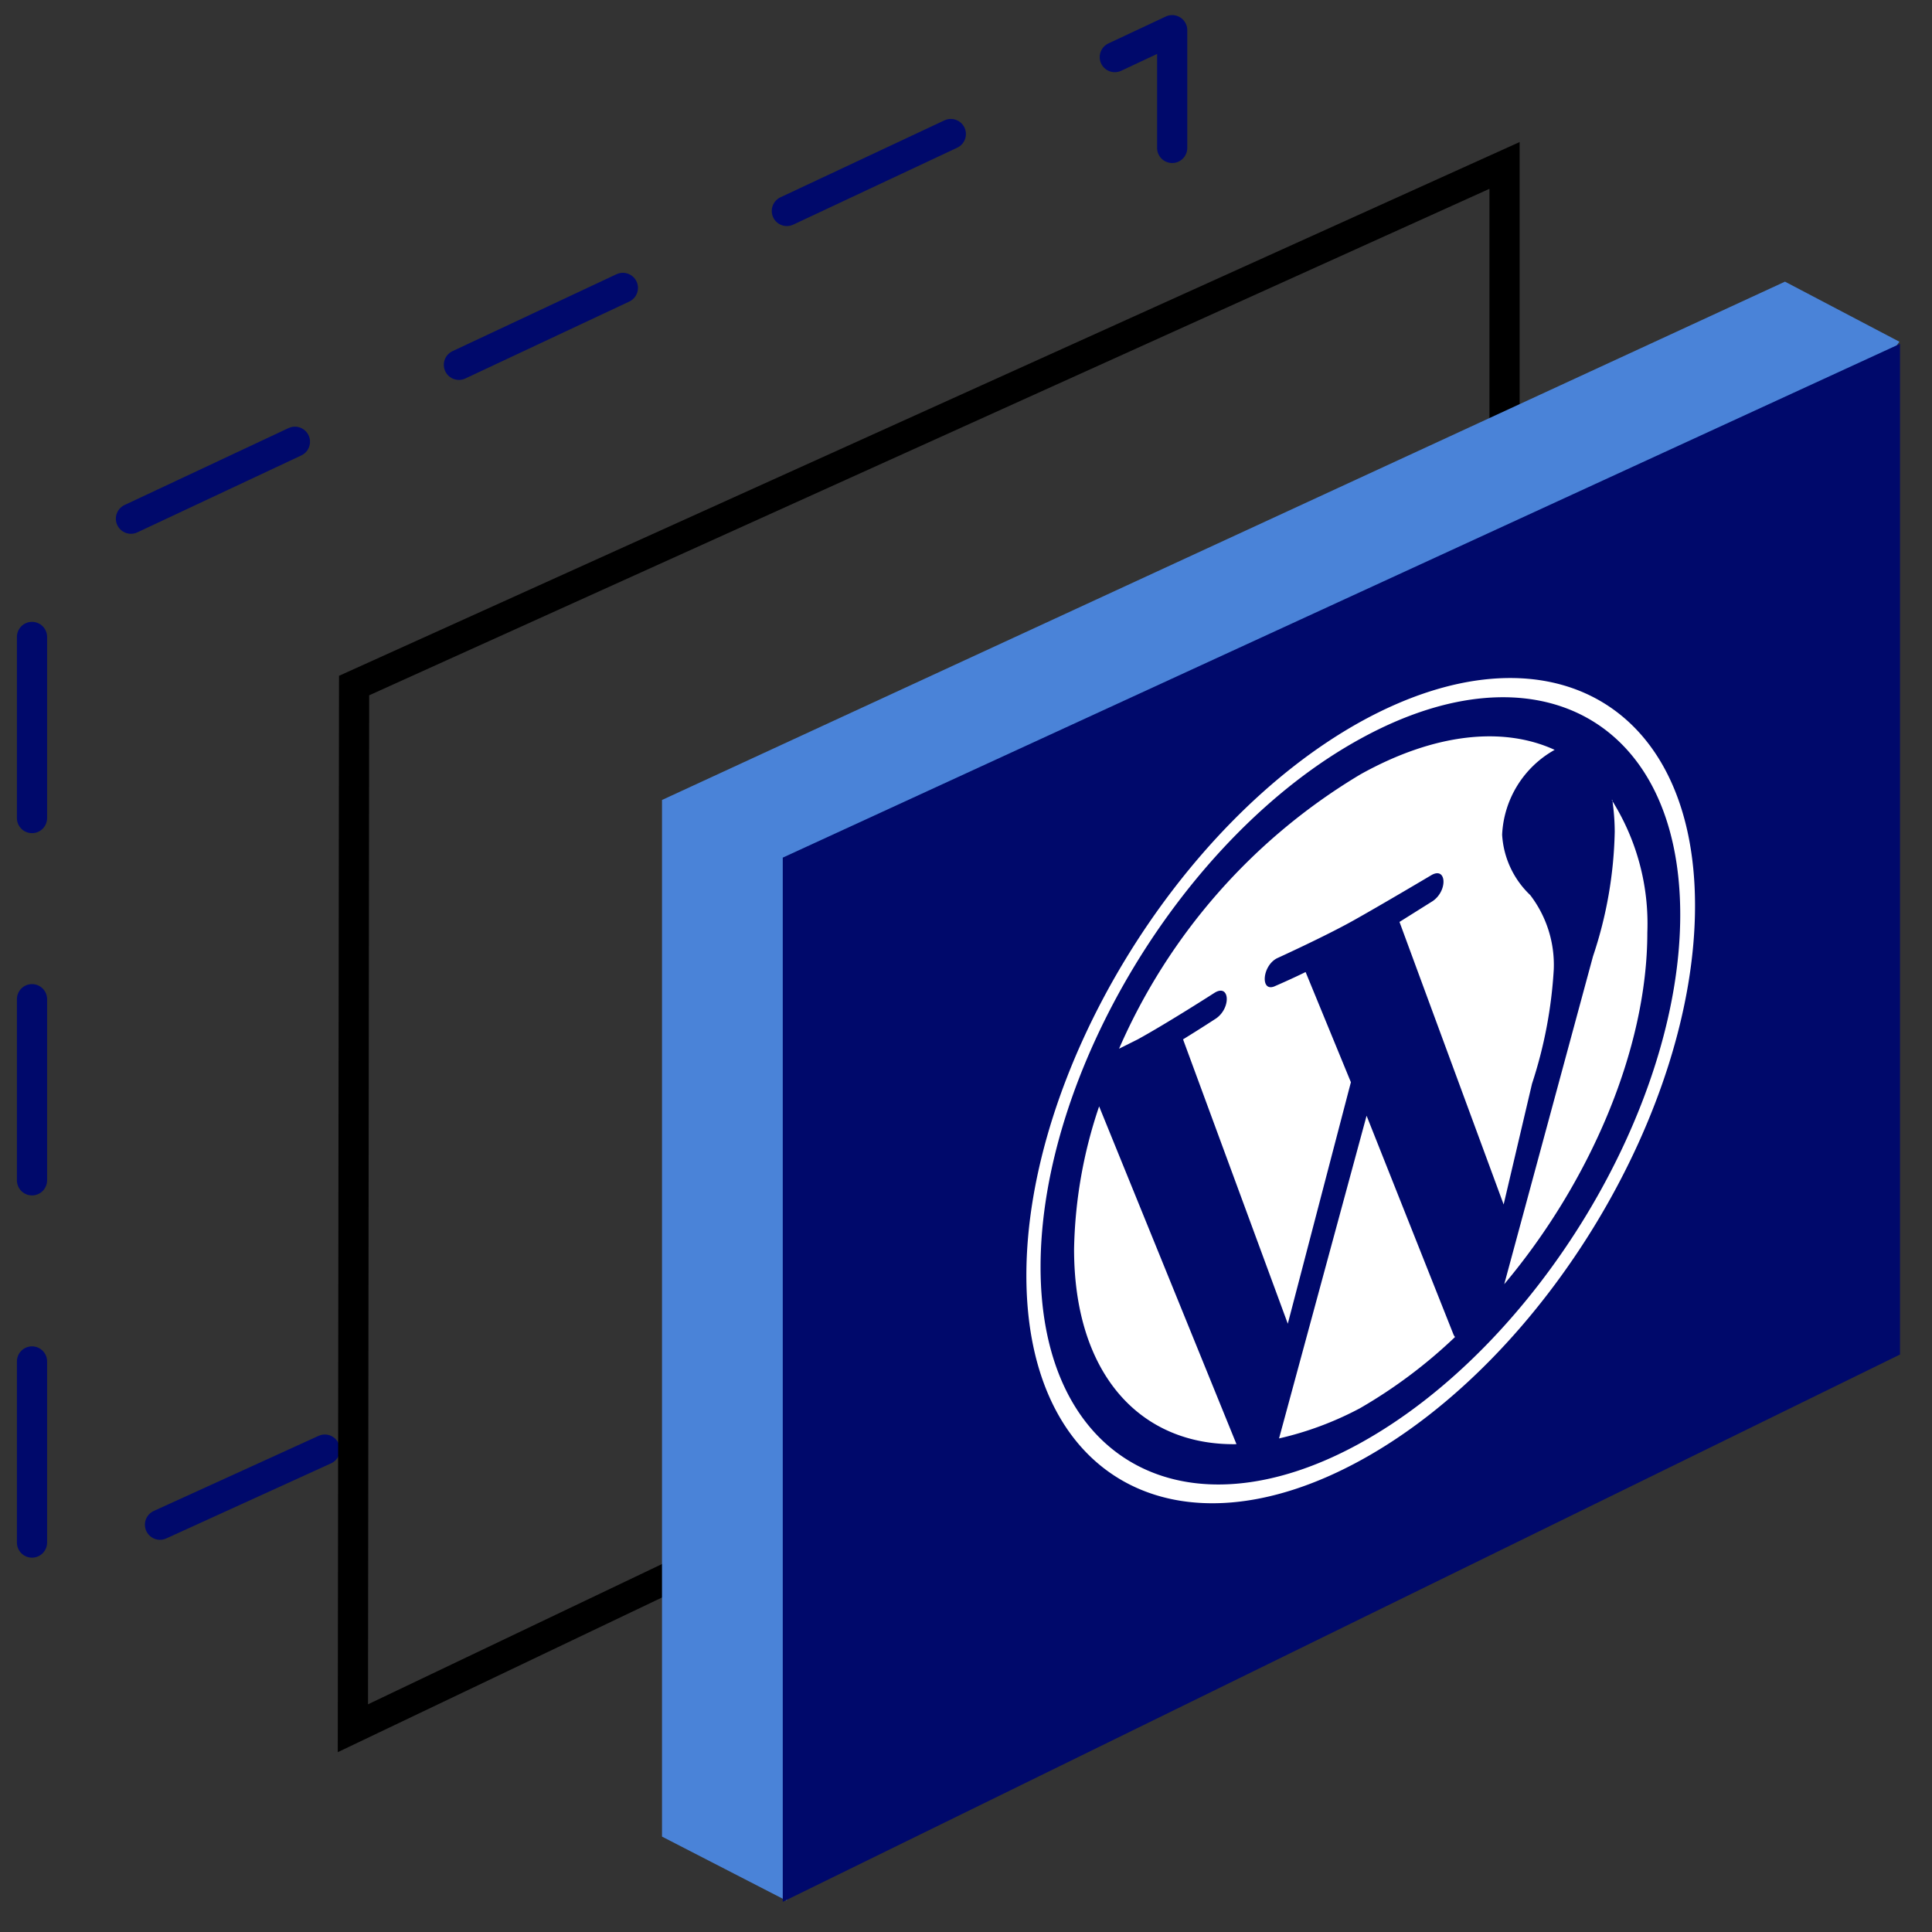 <svg id="Capa_1" data-name="Capa 1" xmlns="http://www.w3.org/2000/svg" viewBox="0 0 64 64"><rect x="0" y="0" width="64" height="64" fill="#333333" stroke="none"/><defs><style>.cls-1,.cls-2{fill:none;}.cls-1{stroke:#00096b;stroke-linecap:round;stroke-linejoin:round;stroke-dasharray:6 6;}.cls-2{stroke:#000;stroke-miterlimit:10;}.cls-3{fill:#4a83d8;}.cls-4{fill:#00096b;}.cls-5{fill:#fff;}</style></defs><polyline class="cls-1" points="10.76 48.02 1.06 52.44 1.06 18.72 38.83 1 38.83 10.13"/><polygon class="cls-2" points="49.84 5.48 49.84 39.05 11.69 57.25 11.73 22.71 49.84 5.48"/><polygon class="cls-3" points="59.13 9.33 62.92 11.32 26.05 62.96 21.93 60.84 21.93 26.5 59.13 9.33"/><polygon class="cls-4" points="62.94 11.39 62.94 44.87 25.93 63 25.93 28.41 62.94 11.39"/><path class="cls-5" d="M45.07,23.91C39,27.28,34,35.51,34,42.25s5,9.47,11.1,6.11S56.15,36.76,56.15,30,51.17,20.54,45.07,23.91Zm0,.56c5.84-3.21,10.59-.6,10.59,5.83S50.89,44.58,45.07,47.8s-10.6.59-10.6-5.83S39.21,27.68,45.07,24.47Zm0,1.18a19.8,19.8,0,0,0-8,9.09l.62-.31c1-.55,2.54-1.54,2.54-1.54.51-.32.56.5.05.85,0,0-.52.34-1.09.69l3.47,9.42,2.09-8-1.5-3.65c-.51.25-1,.46-1,.46-.51.25-.45-.67.06-.92,0,0,1.58-.72,2.51-1.24S47.4,29,47.4,29c.52-.32.57.5.06.85l-1.1.69,3.45,9.36.94-4a14.86,14.86,0,0,0,.72-3.78,3.8,3.8,0,0,0-.78-2.47,3,3,0,0,1-.93-2,3.4,3.4,0,0,1,1.74-2.81C49.8,24.06,47.53,24.28,45.07,25.65Zm8.34.85a7.42,7.42,0,0,1,.08,1.05,13.78,13.78,0,0,1-.72,4.13L49.83,42.54c2.83-3.37,4.74-7.78,4.74-11.65a7.67,7.67,0,0,0-1.18-4.39Zm-17,10.15a15.52,15.52,0,0,0-.83,4.73c0,4.15,2.2,6.51,5.38,6.46Zm8.86.31-2.9,10.69a10.84,10.84,0,0,0,2.68-1,16.5,16.5,0,0,0,3.15-2.36.35.35,0,0,1-.05-.08Z"/></svg>